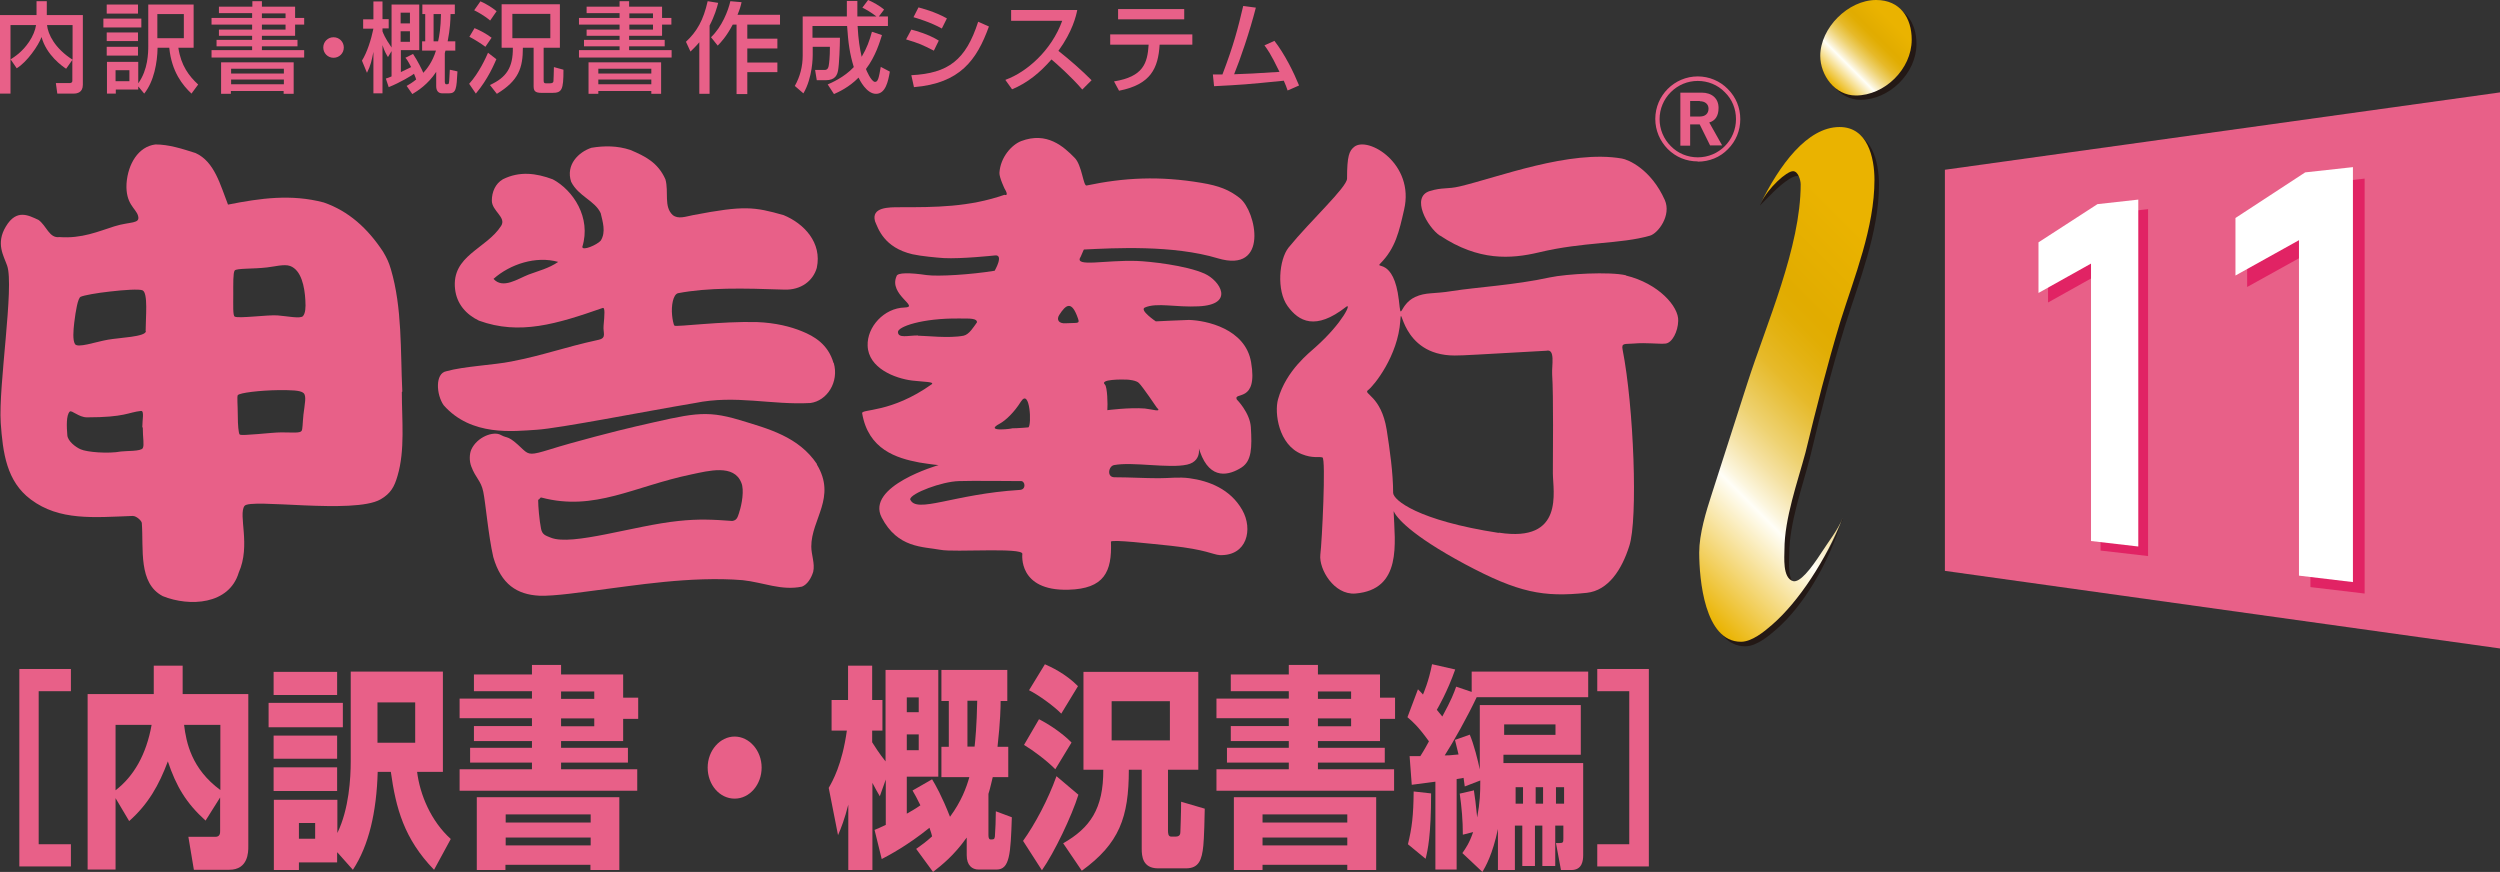 <?xml version="1.0" encoding="UTF-8"?>
<svg id="_レイヤー_2" data-name="レイヤー 2" xmlns="http://www.w3.org/2000/svg" xmlns:xlink="http://www.w3.org/1999/xlink" viewBox="0 0 104.71 36.52">
  <rect x="0" y="0" width="104.71" height="36.52" fill="#333333" stroke="none"/>
  <defs>
    <style>
      .cls-1 {
        fill: #e86088;
      }

      .cls-2 {
        fill: url(#_新規グラデーションスウォッチ_2);
      }

      .cls-3 {
        fill: url(#_新規グラデーションスウォッチ_2-2);
      }

      .cls-4 {
        fill: #231815;
      }

      .cls-5 {
        fill: #e12364;
      }

      .cls-6 {
        fill: #fff;
      }
    </style>
    <linearGradient id="_新規グラデーションスウォッチ_2" data-name="新規グラデーションスウォッチ 2" x1="68.25" y1="22.71" x2="81.61" y2="9.35" gradientUnits="userSpaceOnUse">
      <stop offset="0" stop-color="#eab300"/>
      <stop offset=".25" stop-color="#fffef7"/>
      <stop offset=".27" stop-color="#fcf6df"/>
      <stop offset=".33" stop-color="#f5e2a5"/>
      <stop offset=".39" stop-color="#eed272"/>
      <stop offset=".45" stop-color="#e9c449"/>
      <stop offset=".5" stop-color="#e6b929"/>
      <stop offset=".56" stop-color="#e3b212"/>
      <stop offset=".61" stop-color="#e1ad04"/>
      <stop offset=".65" stop-color="#e1ac00"/>
      <stop offset=".85" stop-color="#eab300"/>
    </linearGradient>
    <linearGradient id="_新規グラデーションスウォッチ_2-2" data-name="新規グラデーションスウォッチ 2" x1="76.67" y1="3.5" x2="79.7" y2=".47" xlink:href="#_新規グラデーションスウォッチ_2"/>
  </defs>
  <g id="_ロゴ" data-name="ロゴ">
    <g>
      <g>
        <path class="cls-1" d="M16.85,16.4c-.08-1.71,0-3.51-.48-5.13-.08-.27-.16-.45-.32-.72-.65-.99-1.45-1.71-2.49-2.07-1.36-.36-2.65-.18-4.01.09-.32-.81-.56-1.8-1.36-2.16-.56-.18-1.12-.36-1.68-.36-.72.09-1.15.82-1.21,1.63-.05.87.39,1.04.48,1.35.11.36-.32.24-.99.45-.67.21-1.36.52-2.3.45-.43.06-.54-.48-.88-.72-.4-.18-.91-.48-1.36.27-.44.72-.09,1.24.05,1.65.3.87-.37,5.02-.27,6.58.09,1.25.24,2.45,1.26,3.21,1.2.9,2.64.75,4.27.69.16,0,.38.21.38.3.08,1.08-.16,2.52.88,3.06,1.12.45,2.78.36,3.18-.99.51-1.14-.03-2.41.24-2.79.24-.33,4.57.36,5.69-.27.44-.25.59-.54.72-.99.32-1.08.18-2.34.18-3.51ZM5.98,17.9c0,.45.07.74,0,.87-.08.14-.7.11-.91.14-.54.1-1.42.03-1.69-.09-.21-.09-.54-.34-.56-.59-.03-.36-.05-.84.1-.99.08-.08.38.24.72.24,1.6,0,1.72-.21,2.27-.27.14,0,.05.36.05.69ZM6.11,13.87c0,.24-1.1.27-1.6.36-.51.09-1.26.36-1.37.18-.1-.17-.07-.55-.03-.9.06-.49.15-1.03.27-1.08.13-.06.67-.16,1.23-.22.6-.07,1.22-.11,1.36-.05.24.11.13,1.14.13,1.71ZM9.77,12.35c0-.46-.01-.93.06-1.02.07-.1.79-.06,1.36-.13.29-.03.72-.15.96-.06.47.17.61.87.64,1.44.02.32,0,.54-.1.66-.11.12-.67,0-1.07-.03-.4-.03-1.64.14-1.79.05-.08-.04-.06-.48-.06-.93ZM12.71,17.36c-.04.38-.03.62-.08.69-.07.1-.39.06-.85.06-.4,0-1.65.16-1.74.09-.05-.04-.08-.42-.08-.78,0-.42-.04-.82,0-.87.09-.1.93-.2,1.71-.21.51,0,.9,0,1.04.12.14.12.05.47,0,.9Z"/>
        <g>
          <path class="cls-1" d="M34.22,19.44c-.77-1.15-2.03-1.48-3.25-1.85-1.47-.44-2-.26-4.34.27-.7.16-2.61.65-3.62.97-.75.23-.85.23-1.1,0-.66-.64-.62-.44-.93-.61-.31-.18-1,.08-1.24.61-.08.18-.09.48,0,.71.19.5.4.58.5,1.05.1.48.21,1.82.42,2.74.33,1.15,1,1.57,1.92,1.62.63.03,1.93-.17,2.5-.24,1.39-.17,3.86-.59,6.03-.41.85.09,1.62.45,2.48.27.23-.09.39-.36.47-.62.08-.35-.08-.71-.08-1.06,0-1.15,1.07-2.06.23-3.44ZM30.96,21.47c-.08.25-.12.32-.29.35-.81-.06-1.41-.09-2.25,0-1.85.19-4.46,1.06-5.35.7-.22-.09-.36-.12-.41-.38-.07-.36-.12-.92-.12-1.21.07,0,.07-.11.14-.09,2.22.59,3.87-.47,6.28-.97.72-.15,1.78-.44,2.09.35.13.3.02.92-.09,1.24Z"/>
          <path class="cls-1" d="M34.91,15.2c-.23-.79-.82-1.12-1.31-1.32-.48-.2-1.12-.36-1.89-.39-1.49-.04-3.37.21-3.46.15-.04-.03-.09-.3-.1-.44-.04-.39.04-.87.25-.92,1.26-.24,2.71-.21,4.44-.15.72.03,1.22-.38,1.37-.91.23-1.06-.54-1.86-1.39-2.21-1.24-.35-1.65-.41-3.79,0-.31.06-.62.18-.85,0-.39-.35-.16-.97-.31-1.5-.31-.7-.85-.97-1.47-1.23-.54-.18-1.09-.18-1.63-.09-.54.18-1.08.71-.85,1.42.31.62,1,.79,1.24,1.32.08.35.23.79,0,1.15-.16.18-.77.44-.77.26.38-1.23-.39-2.38-1.24-2.83-.7-.26-1.39-.35-2.09,0-.31.18-.46.53-.46.89,0,.44.62.7.39,1.06-.62.97-2.09,1.24-1.93,2.65.07.62.46,1.06,1,1.32,1.7.62,3.26.14,5.18-.53.11-.04.08.29.04.74-.03.3.14.51-.2.59-1.51.33-2.27.64-3.66.91-.74.15-1.99.2-2.73.41-.47.09-.42.97-.11,1.42,1.16,1.32,2.94,1.09,3.9,1.03.95-.06,4.54-.77,6.63-1.12,1.7-.35,3.2.09,4.83,0,.7-.09,1.21-.88.98-1.68ZM22.14,11.5c-.46.18-1.08.62-1.47.18.7-.62,1.78-.97,2.71-.71-.39.27-.84.38-1.24.53Z"/>
        </g>
        <path class="cls-1" d="M45.41,10.45c1.25-.06,3.71-.2,5.6.37,2.15.64,1.61-1.97.92-2.52-.44-.35-.88-.52-1.6-.64-1.77-.3-3.25-.22-4.82.11-.14.03-.19-.85-.5-1.16-.46-.47-1.16-1.11-2.24-.7-.39.15-.87.67-.91,1.33-.01.2.24.71.21.65.22.36,0,.27,0,.27-1.5.52-2.9.52-4.39.52-.44,0-1.2-.01-1.03.59.13.3.37,1.1,1.57,1.38.36.08,1.01.14,1.31.16.73.04,2.13-.11,2.13-.11.41-.06,0,.64,0,.64-.97.16-2.38.25-2.86.18-.68-.1-1.22-.11-1.25.05-.34.77.99,1.29.34,1.31-.86.02-1.58.81-1.55,1.6.03.94,1.14,1.37,1.87,1.46.53.06.92.05.82.15-1.71,1.22-2.96,1.03-2.92,1.22.26,1.52,1.44,1.88,2.39,2.06.55.09.81.11.81.11,0,0-3.07.88-2.38,2.2.67,1.28,1.71,1.21,2.47,1.35.58.11,3.45-.11,3.42.17,0,0-.2,1.56,1.93,1.5,1.5-.04,1.83-.75,1.78-2.01,0-.11,1.72.09,2.52.17,1.48.16,1.74.37,2.04.39,1.14.04,1.4-1.08.94-1.89-.5-.88-1.4-1.22-2.21-1.33-.44-.06-.84,0-1.29,0-.59,0-1.23-.04-1.85-.04-.34,0-.25-.47-.02-.51.77-.15,2.3.15,3.06-.02.76-.17.38-1,.54-.54.43,1.22,1.24.98,1.74.66.43-.28.44-.83.39-1.69-.04-.61-.59-1.16-.59-1.16-.15-.34.9.17.6-1.56-.24-1.41-1.89-1.75-2.6-1.77-.15,0-1.39.06-1.39.06,0,0-.7-.47-.46-.58.51-.22,1.29,0,2.25-.05,1.54-.07.9-1.08.25-1.37-.79-.35-2.3-.51-2.82-.53-1.32-.05-2.67.28-2.37-.17l.13-.3ZM38.45,14.05c-.42,0-.83.13-.84-.14-.02-.22,1-.59,2.58-.57.45,0,.73-.01.73.16-.15.21-.33.51-.56.56-.6.12-1.61,0-1.91,0ZM42.71,20.52c-2.78.17-4.34,1.02-4.59.39.03-.25,1.32-.74,2.04-.76.39-.02,2.58,0,2.58,0,.2-.03.26.36-.03.37ZM43.07,17.9s-.43.04-.7.04c.17,0-1.23.19-.49-.2.24-.13.6-.47.88-.92.38-.59.46,1.01.31,1.08ZM47.2,15.9c.07,0,.39.03.5.14.15.14.75,1.03.75,1.03.24.22-.2.07-.5.04-.66-.05-1.57.07-1.57.07.02-.24,0-.97-.1-1.07-.25-.23.72-.22.93-.21ZM44.63,13.54c-.3.02-.38-.16-.27-.34.29-.46.53-.62.79.14.09.24-.03.17-.51.2Z"/>
        <g>
          <path class="cls-1" d="M68.1,11.53c-.68-.16-2.49-.06-3.19.09-1.46.32-3.08.41-4.09.57-.79.13-1.09.04-1.55.25-.68.32-.57,1.11-.68.13-.21-1.8-1.03-1.29-.77-1.54.63-.64.78-1.33.99-2.25.45-1.92-1.51-3.09-2.09-2.63-.21.17-.3.38-.3,1.33,0,.36-1.55,1.78-2.45,2.89-.4.5-.51,1.8-.04,2.45.47.65,1.17,1.03,2.44.04.27-.22-.12.65-1.26,1.67-.26.24-1.24.98-1.58,2.19-.16.57.02,1.91.99,2.3.47.19.71.09.87.14.15.05-.02,3.54-.09,4.08-.06.6.57,1.68,1.46,1.62,1.98-.16,1.66-2.12,1.61-3.45.12.26.68.98,2.99,2.22,2.25,1.2,3.28,1.39,5.1,1.2.91-.1,1.47-.98,1.78-1.96.37-1.11.19-5.85-.28-8.23-.06-.29.11-.22.45-.25.57-.05,1.07.03,1.35,0,.28-.03.52-.51.53-.95.03-.6-.83-1.57-2.19-1.9ZM62.77,22.32c-3.39-.52-4.42-1.38-4.42-1.68,0-.83-.14-1.8-.27-2.64-.23-1.43-1.01-1.5-.78-1.66.25-.19,1.25-1.43,1.35-2.9.06-.9-.02,1.45,2.28,1.45.4,0,.93-.04,3.84-.2.38-.09.22.61.24.98.06.93.03,3.4.03,4.15s.5,2.92-2.26,2.49Z"/>
          <path class="cls-1" d="M60.32,9.87c1.61,1.07,2.96.98,4.14.7,1.87-.45,3.4-.34,4.65-.7.34-.1.9-.85.62-1.49-.58-1.3-1.54-1.7-1.8-1.74-2.17-.38-5.19.79-6.8,1.17-.52.12-.71.03-1.24.19-.82.25-.1,1.52.42,1.87Z"/>
        </g>
        <g>
          <path class="cls-1" d="M71.11,6.77c.48,0,.93-.18,1.26-.52.34-.34.52-.78.52-1.26s-.18-.92-.52-1.26c-.33-.34-.79-.53-1.26-.53-.98,0-1.78.8-1.78,1.78,0,.48.19.92.52,1.26.34.34.78.52,1.26.52ZM69.51,4.99c0-.43.17-.83.47-1.13.31-.31.71-.47,1.13-.47s.83.16,1.13.47c.31.3.47.7.47,1.13,0,.88-.71,1.6-1.6,1.6-.42,0-.83-.16-1.13-.47-.3-.3-.47-.7-.47-1.13Z"/>
          <path class="cls-1" d="M71.63,6.1l-.44-.89h-.4v.89h-.41v-2.22h.89c.43,0,.71.24.71.64,0,.35-.15.54-.39.61l.54.96h-.5ZM71.19,4.23h-.4v.65h.41c.22,0,.36-.12.36-.33,0-.2-.16-.31-.36-.31Z"/>
        </g>
        <g>
          <path class="cls-1" d="M.44,2.49c.18-.12.48-.3.78-.74.16-.24.26-.49.29-.7H.44v2.87h-.44V.63h1.53V.05h.43v.58h1.51v2.92c0,.32-.23.37-.38.37h-.69l-.06-.44h.58s.11,0,.11-.09v-.88l-.26.37c-.15-.1-.82-.56-1.03-1.33-.13.36-.61,1.05-1.04,1.31l-.26-.38ZM3.04,1.05h-1.07c.04.39.33.98,1.07,1.45v-1.45Z"/>
          <path class="cls-1" d="M4.33.78h1.59v.37h-1.59v-.37ZM5.79,3.63v.12h-.94v.17h-.37v-1.33h1.31v.9c.41-.57.42-1.27.42-1.58V.19h1.9v1.81h-.64c.11.75.45,1.19.83,1.54l-.28.38c-.36-.34-.83-.9-.93-1.92h-.49c-.01.62-.15,1.41-.56,1.92l-.24-.29ZM4.47.19h1.31v.38h-1.31V.19ZM4.47,1.36h1.31v.36h-1.31v-.36ZM4.47,1.96h1.31v.37h-1.31v-.37ZM4.84,2.94v.46h.58v-.46h-.58ZM6.59.59v1.01h1.11V.59h-1.11Z"/>
          <path class="cls-1" d="M9.18.28h1.39V.05h.4v.23h1.39v.47h.38v.28h-.38v.47h-1.39v.17h1.49v.27h-1.49v.16h1.77v.31h-3.88v-.31h1.7v-.16h-1.49v-.27h1.49v-.17h-1.39v-.26h1.39v-.21h-1.7v-.28h1.7v-.2h-1.39v-.27ZM9.26,2.61h3.04v1.32h-.42v-.12h-2.21v.12h-.41v-1.32ZM9.68,2.88v.2h2.21v-.2h-2.21ZM9.68,3.33v.2h2.21v-.2h-2.21ZM10.97.56v.2h.99v-.2h-.99ZM10.97,1.03v.21h.99v-.21h-.99Z"/>
          <path class="cls-1" d="M14.4,1.99c0,.24-.19.43-.43.43s-.43-.19-.43-.43c0-.24.19-.43.43-.43s.43.19.43.43Z"/>
          <path class="cls-1" d="M17.03,3.6c.12-.07.24-.14.4-.27-.01-.04-.03-.1-.09-.24-.11.08-.56.36-1.06.56l-.12-.36c.1-.03.15-.05.24-.09v-1.06l-.15.25c-.06-.1-.14-.22-.23-.5v2.02h-.38v-1.74c-.07.36-.11.56-.27.88l-.21-.51c.22-.35.39-.9.48-1.34h-.43v-.39h.43V.06h.38v.74h.26v.39h-.26v.12c.03.08.09.26.38.68V.19h1.16v1.91h-.77v.92c.12-.06.29-.14.43-.21-.14-.27-.18-.32-.24-.39l.32-.16c.2.3.37.65.43.79.13-.14.38-.44.53-.93h-.58v-.39h.13V.59h-.12V.19h1.36v.4h-.18c0,.25-.02.64-.12,1.14h.32v.39h-.41s-.03.09-.03.11v1.2s0,.1.06.1c.06,0,.09,0,.11-.04.02-.06.03-.45.04-.57l.32.07c-.04.74-.05.92-.37.92h-.26c-.19,0-.26-.13-.26-.3v-.6c-.35.53-.77.79-1,.93l-.23-.33ZM16.78.53v.45h.39v-.45h-.39ZM16.78,1.31v.44h.39v-.44h-.39ZM18.16.59v1.14h.19c.05-.22.11-.56.12-1.14h-.32Z"/>
          <path class="cls-1" d="M20.79,2.48c-.09.2-.34.82-.86,1.44l-.28-.41c.41-.45.7-1.09.79-1.3l.35.27ZM19.88,1.18c.24.1.5.24.71.4l-.26.38c-.2-.15-.46-.31-.67-.42l.22-.37ZM20.11.05c.26.11.52.28.69.42l-.27.39c-.27-.23-.59-.39-.67-.43l.26-.37ZM22.77,2v1.36c0,.07,0,.13.1.13h.16c.1,0,.14-.03.15-.08,0-.04.02-.36.02-.6l.4.11c0,.84-.06.97-.47.97h-.44c-.31,0-.34-.1-.34-.31v-1.58h-.45c0,.85-.18,1.38-1.09,1.93l-.29-.37c.68-.31.97-.72.96-1.56h-.47V.18h2.44v1.82h-.7ZM21.46.58v1.02h1.59V.58h-1.59Z"/>
          <path class="cls-1" d="M24.57.28h1.38V.05h.4v.23h1.38v.47h.39v.28h-.39v.47h-1.38v.17h1.49v.27h-1.49v.16h1.78v.31h-3.88v-.31h1.7v-.16h-1.49v-.27h1.49v-.17h-1.38v-.26h1.38v-.21h-1.7v-.28h1.7v-.2h-1.38v-.27ZM24.65,2.61h3.04v1.32h-.41v-.12h-2.22v.12h-.41v-1.32ZM25.06,2.88v.2h2.22v-.2h-2.22ZM25.06,3.33v.2h2.22v-.2h-2.22ZM26.36.56v.2h.99v-.2h-.99ZM26.36,1.03v.21h.99v-.21h-.99Z"/>
          <path class="cls-1" d="M29.29,1.77c-.15.18-.26.28-.37.39l-.19-.41c.46-.43.73-.9.91-1.7l.44.07c-.05.2-.15.55-.36.95v2.86h-.43V1.77ZM31.06.09c-.03.14-.07.29-.17.53h1.78v.41h-1.37v.59h1.26v.41h-1.26v.59h1.26v.4h-1.26v.92h-.45V1.03h-.16c-.27.51-.5.75-.63.88l-.28-.35c.46-.44.72-1.11.81-1.51l.45.04Z"/>
          <path class="cls-1" d="M34.66,3.54c.16-.07.7-.3,1.1-.73-.17-.56-.23-.99-.28-1.72h-1.45v.49h1.15c0,.31-.03,1.13-.08,1.38-.03.15-.1.4-.51.4h-.38l-.07-.43h.4c.13,0,.16-.11.17-.18.02-.11.05-.35.05-.79h-.72v.34c0,.06,0,.95-.39,1.61l-.36-.31c.22-.39.33-.82.33-1.27V.69h1.85c0-.14,0-.59,0-.65h.44c0,.16,0,.25,0,.65h.8c-.25-.19-.43-.29-.59-.37l.24-.32c.19.08.5.25.67.4l-.22.29h.38v.4h-1.27c.03.57.09.94.17,1.29.22-.37.33-.68.43-1.05l.42.14c-.09.28-.26.88-.67,1.42,0,.02.22.54.38.54.13,0,.16-.18.24-.63l.38.2c-.07.41-.18.93-.58.93s-.69-.59-.73-.68c-.4.41-.85.61-1.03.69l-.26-.4Z"/>
          <path class="cls-1" d="M39.11,2.12c-.54-.27-.55-.28-1.16-.47l.22-.41c.2.05.71.19,1.15.46l-.21.43ZM38.17,3.15c1.55-.08,2.28-.63,2.8-2.24l.45.2c-.51,1.41-1.21,2.38-3.14,2.54l-.11-.5ZM39.46,1.2c-.5-.28-1.07-.44-1.2-.48l.21-.41c.14.04.67.17,1.19.46l-.21.42Z"/>
          <path class="cls-1" d="M42.12,3.34c.88-.32,1.92-1.22,2.37-2.47h-2.14v-.45h2.77c-.05.25-.2.9-.79,1.71.48.38.95.79,1.39,1.23l-.39.39c-.47-.55-1.1-1.1-1.29-1.26-.48.55-1,.98-1.65,1.25l-.28-.39Z"/>
          <path class="cls-1" d="M49.94,1.44v.43h-1.37c-.06.99-.37,1.67-1.7,1.93l-.21-.39c1.23-.2,1.4-.76,1.45-1.54h-1.61v-.43h3.45ZM49.6.38v.43h-2.77v-.43h2.77Z"/>
          <path class="cls-1" d="M53.37,1.7c.45.58.82,1.34,1.04,1.88l-.48.21c-.05-.15-.08-.23-.16-.41-1.59.16-1.76.17-2.92.23l-.05-.49c.1,0,.3,0,.4,0,.47-1.23.65-1.93.87-2.87l.53.07c-.26,1.02-.66,2.18-.91,2.79.64-.02.77-.03,1.9-.1-.38-.79-.52-.96-.63-1.11l.42-.19Z"/>
        </g>
        <g>
          <path class="cls-4" d="M77.16,21.75c-.58,1.88-1.64,3.64-2.76,4.61-.33.29-.84.71-1.3.71-1.53,0-1.76-2.63-1.76-3.73,0-.78.29-1.72.52-2.43l1.5-4.65c.81-2.53,2.24-5.71,2.24-8.34,0-.16-.1-.55-.32-.55-.37,0-1.13.8-1.13.8l-.44.44c.82-1.69,2.17-3.09,3.53-3.09,1.17,0,1.46,1.27,1.46,2.21,0,2.01-.84,4.06-1.43,5.94-.56,1.82-1.01,3.61-1.46,5.49-.32,1.24-.87,2.76-.87,4.06,0,.29-.1,1.19.36,1.31.28.08.66-.53,1.14-1.26.31-.47.52-1,.74-1.51Z"/>
          <path class="cls-2" d="M77.18,21.69c-.7,1.76-1.84,3.51-2.96,4.48-.33.29-.85.71-1.3.71-1.53,0-1.75-2.63-1.75-3.74,0-.78.29-1.72.52-2.43l1.49-4.64c.81-2.53,2.24-5.72,2.24-8.35,0-.16-.1-.55-.32-.55-.27,0-1.03.69-1.34,1.32l-.05.1c.82-1.69,1.99-3.27,3.34-3.27,1.17,0,1.46,1.27,1.46,2.21,0,2.01-.84,4.06-1.43,5.94-.55,1.82-1,3.6-1.46,5.49-.33,1.23-.88,2.76-.88,4.06,0,.29-.09,1.19.36,1.32.28.07.72-.47,1.2-1.21.31-.48.68-.94.88-1.44Z"/>
        </g>
        <g>
          <path class="cls-4" d="M77.92,4.18c-.88,0-1.49-.84-1.49-1.66,0-1.17,1.17-2.33,2.34-2.33,1.01,0,1.5.75,1.5,1.65,0,1.23-1.14,2.34-2.34,2.34Z"/>
          <path class="cls-3" d="M77.73,4c-.88,0-1.49-.85-1.49-1.66,0-1.17,1.17-2.34,2.34-2.34,1.01,0,1.49.75,1.49,1.66,0,1.24-1.14,2.34-2.34,2.34Z"/>
        </g>
        <g>
          <path class="cls-1" d="M2.97,28.02v.93h-1.35v6.41h1.35v.93H.81v-8.27h2.16Z"/>
          <path class="cls-1" d="M4.84,33.42v3h-1.17v-7.35h2.77v-1.19h1.21v1.19h2.75v6.39c0,.22,0,.97-.8.97h-1.48l-.23-1.38h1.13c.2,0,.2-.16.2-.25v-1.4l-.61.97c-.82-.74-1.23-1.44-1.58-2.48-.37.99-.82,1.79-1.62,2.5l-.57-.96ZM4.84,30.36v2.74c.76-.58,1.29-1.5,1.51-2.74h-1.51ZM9.23,30.36h-1.52c.09.74.31,1.84,1.52,2.73v-2.73Z"/>
          <path class="cls-1" d="M11.25,29.44h3.11v1.02h-3.11v-1.02ZM14.12,35.71v.41h-1.6v.32h-1.05v-2.94h2.66v1.39c.49-1.01.56-2.3.56-3.01v-3.75h3.86v4.2h-1.08c.12.96.58,2.06,1.41,2.81l-.7,1.29c-1.26-1.3-1.6-2.59-1.81-4.1h-.55c-.05,1.69-.37,3.08-1.04,4.1l-.65-.73ZM11.46,28.14h2.66v.97h-2.66v-.97ZM11.46,30.81h2.66v.97h-2.66v-.97ZM11.46,32.14h2.66v.99h-2.66v-.99ZM12.52,34.47v.66h.68v-.66h-.68ZM15.81,29.42v1.69h1.58v-1.69h-1.58Z"/>
          <path class="cls-1" d="M19.85,28.25h2.43v-.4h1.22v.4h2.6v.97h.63v.89h-.63v.93h-2.6v.28h2.8v.62h-2.8v.28h3.19v.9h-7.44v-.9h3.03v-.28h-2.59v-.62h2.59v-.28h-2.43v-.63h2.43v-.33h-3.03v-.82h3.03v-.31h-2.43v-.71ZM19.98,33.39h5.96v3.05h-1.21v-.22h-3.56v.22h-1.2v-3.05ZM21.18,34.11v.34h3.56v-.34h-3.56ZM21.18,35.08v.33h3.56v-.33h-3.56ZM23.5,28.96v.31h1.39v-.31h-1.39ZM23.5,30.09v.33h1.39v-.33h-1.39Z"/>
          <path class="cls-1" d="M31.9,32.15c0,.71-.5,1.3-1.13,1.3s-1.13-.58-1.13-1.3.52-1.3,1.13-1.3,1.13.58,1.13,1.3Z"/>
          <path class="cls-1" d="M38.38,35.55c.23-.16.43-.31.66-.52-.02-.1-.04-.15-.11-.36-.9.73-1.71,1.16-2,1.31l-.3-1.22c.17-.07.28-.12.47-.21v-1.9l-.25.7c-.09-.15-.18-.31-.31-.56v3.65h-1.01v-2.74c-.15.6-.3.98-.43,1.28l-.39-1.98c.16-.28.56-.97.76-2.4h-.64v-1.28h.69v-1.44h1.01v1.44h.43v1.28h-.43v.49c.09.14.28.45.56.8v-3.83h2.21v4.47h-1.32v1.55c.16-.09.34-.19.57-.35-.15-.31-.23-.45-.33-.62l.82-.47c.14.23.41.7.75,1.57.47-.64.68-1.2.81-1.66h-1.17v-1.27h.31v-1.92h-.31v-1.3h2.76v1.3h-.28c0,.25-.01.84-.13,1.92h.45v1.27h-.65c-.05.19-.1.45-.18.7v1.72c0,.05,0,.19.09.19.13,0,.16,0,.18-.12.02-.23.04-.77.04-1.06l.67.25c-.05,1.55-.09,2.19-.64,2.19h-.75c-.28,0-.5-.18-.5-.6v-.74c-.54.76-1.04,1.15-1.41,1.44l-.71-.97ZM37.98,29.21v.62h.5v-.62h-.5ZM37.98,30.76v.66h.5v-.66h-.5ZM40.52,29.35v1.92h.3c.03-.27.09-.87.11-1.92h-.41Z"/>
          <path class="cls-1" d="M45.17,33.28c-.28.9-1.01,2.43-1.53,3.17l-.79-1.23c.5-.7,1.05-1.73,1.4-2.71l.91.77ZM43.51,30.12c.42.21.99.59,1.37.98l-.68,1.12c-.35-.36-.94-.8-1.31-1.02l.63-1.08ZM43.76,27.82c.23.1.87.39,1.39.92l-.7,1.15c-.31-.32-.98-.8-1.35-.98l.66-1.08ZM47.82,32.24h-.54c0,2-.4,3.09-1.97,4.23l-.78-1.15c1.12-.64,1.69-1.44,1.68-3.08h-.83v-4.1h4.81v4.1h-1.27v2.54c0,.09,0,.26.13.26h.19c.19,0,.2-.12.2-.22,0-.03.03-.75.03-1.24l.99.29c0,.22-.03,1.31-.06,1.55-.06.59-.18.95-.73.95h-1.16c-.66,0-.69-.52-.69-.82v-3.31ZM46.56,29.37v1.64h2.44v-1.64h-2.44Z"/>
          <path class="cls-1" d="M51.55,28.25h2.43v-.4h1.22v.4h2.6v.97h.63v.89h-.63v.93h-2.6v.28h2.8v.62h-2.8v.28h3.19v.9h-7.44v-.9h3.03v-.28h-2.59v-.62h2.59v-.28h-2.43v-.63h2.43v-.33h-3.03v-.82h3.03v-.31h-2.43v-.71ZM51.68,33.39h5.96v3.05h-1.21v-.22h-3.55v.22h-1.2v-3.05ZM52.88,34.11v.34h3.55v-.34h-3.55ZM52.88,35.08v.33h3.55v-.33h-3.55ZM55.2,28.96v.31h1.39v-.31h-1.39ZM55.2,30.09v.33h1.39v-.33h-1.39Z"/>
          <path class="cls-1" d="M61.73,33.09c.06.4.07.46.14,1.15.12-.66.13-1,.13-1.55l-.65.25c-.02-.13-.02-.15-.05-.36-.07.02-.1.02-.29.05v3.79h-.89v-3.68c-.52.07-.84.11-.99.13l-.09-1.2c.15,0,.39,0,.45,0,.06-.1.15-.23.36-.62-.47-.65-.69-.83-.9-1.01l.44-1.17c.12.12.14.14.21.22.02-.05.24-.54.38-1.27l.97.22c-.33.94-.72,1.6-.77,1.69.06.08.11.13.23.28.39-.72.48-.97.58-1.25l.65.22v-.85h4.88v1.07h-4.67c-.37.79-.99,1.9-1.34,2.44.1,0,.22,0,.58-.04-.07-.29-.1-.41-.15-.61l.62-.22c.17.4.34,1.07.42,1.46v-2.7h4.23v2.08h-3.24v.35h3.34v3.85c0,.24-.04.63-.5.63h-.43l-.21-1.13h.15c.16,0,.16-.04.16-.21v-.52h-.34v1.69h-.54v-1.69h-.31v1.69h-.53v-1.69h-.31v1.86h-.71v-1.72c-.23,1.09-.52,1.57-.65,1.8l-.84-.79c.14-.2.3-.43.45-.88l-.43.11c0-.61-.05-1.15-.13-1.72l.57-.13ZM59.94,33.23c0,1.76-.14,2.38-.23,2.74l-.74-.61c.17-.69.23-1.2.24-2.21l.72.08ZM63,30.34v.44h2.15v-.44h-2.15ZM63.48,32.97v.69h.31v-.69h-.31ZM64.32,32.97v.69h.31v-.69h-.31ZM65.17,32.97v.69h.34v-.69h-.34Z"/>
          <path class="cls-1" d="M66.9,36.29v-.93h1.34v-6.41h-1.34v-.93h2.16v8.27h-2.16Z"/>
        </g>
      </g>
      <g>
        <polygon class="cls-1" points="104.71 27.16 81.46 23.91 81.46 7.11 104.71 3.87 104.71 27.16"/>
        <g>
          <g>
            <polygon class="cls-5" points="85.78 10.55 85.78 12.67 87.98 11.44 87.98 23.06 89.97 23.29 89.97 8.76 88.25 8.95 85.78 10.55"/>
            <polygon class="cls-5" points="97.04 7.71 94.12 9.61 94.12 12.02 96.77 10.55 96.77 24.59 99.04 24.86 99.04 7.48 97.04 7.71"/>
          </g>
          <g>
            <polygon class="cls-6" points="96.55 7.22 93.63 9.13 93.63 11.54 96.29 10.06 96.29 24.11 98.55 24.38 98.55 7 96.55 7.22"/>
            <polygon class="cls-6" points="85.38 10.15 85.38 12.27 87.58 11.04 87.58 22.66 89.56 22.89 89.56 8.36 87.85 8.55 85.38 10.15"/>
          </g>
        </g>
      </g>
    </g>
  </g>
</svg>